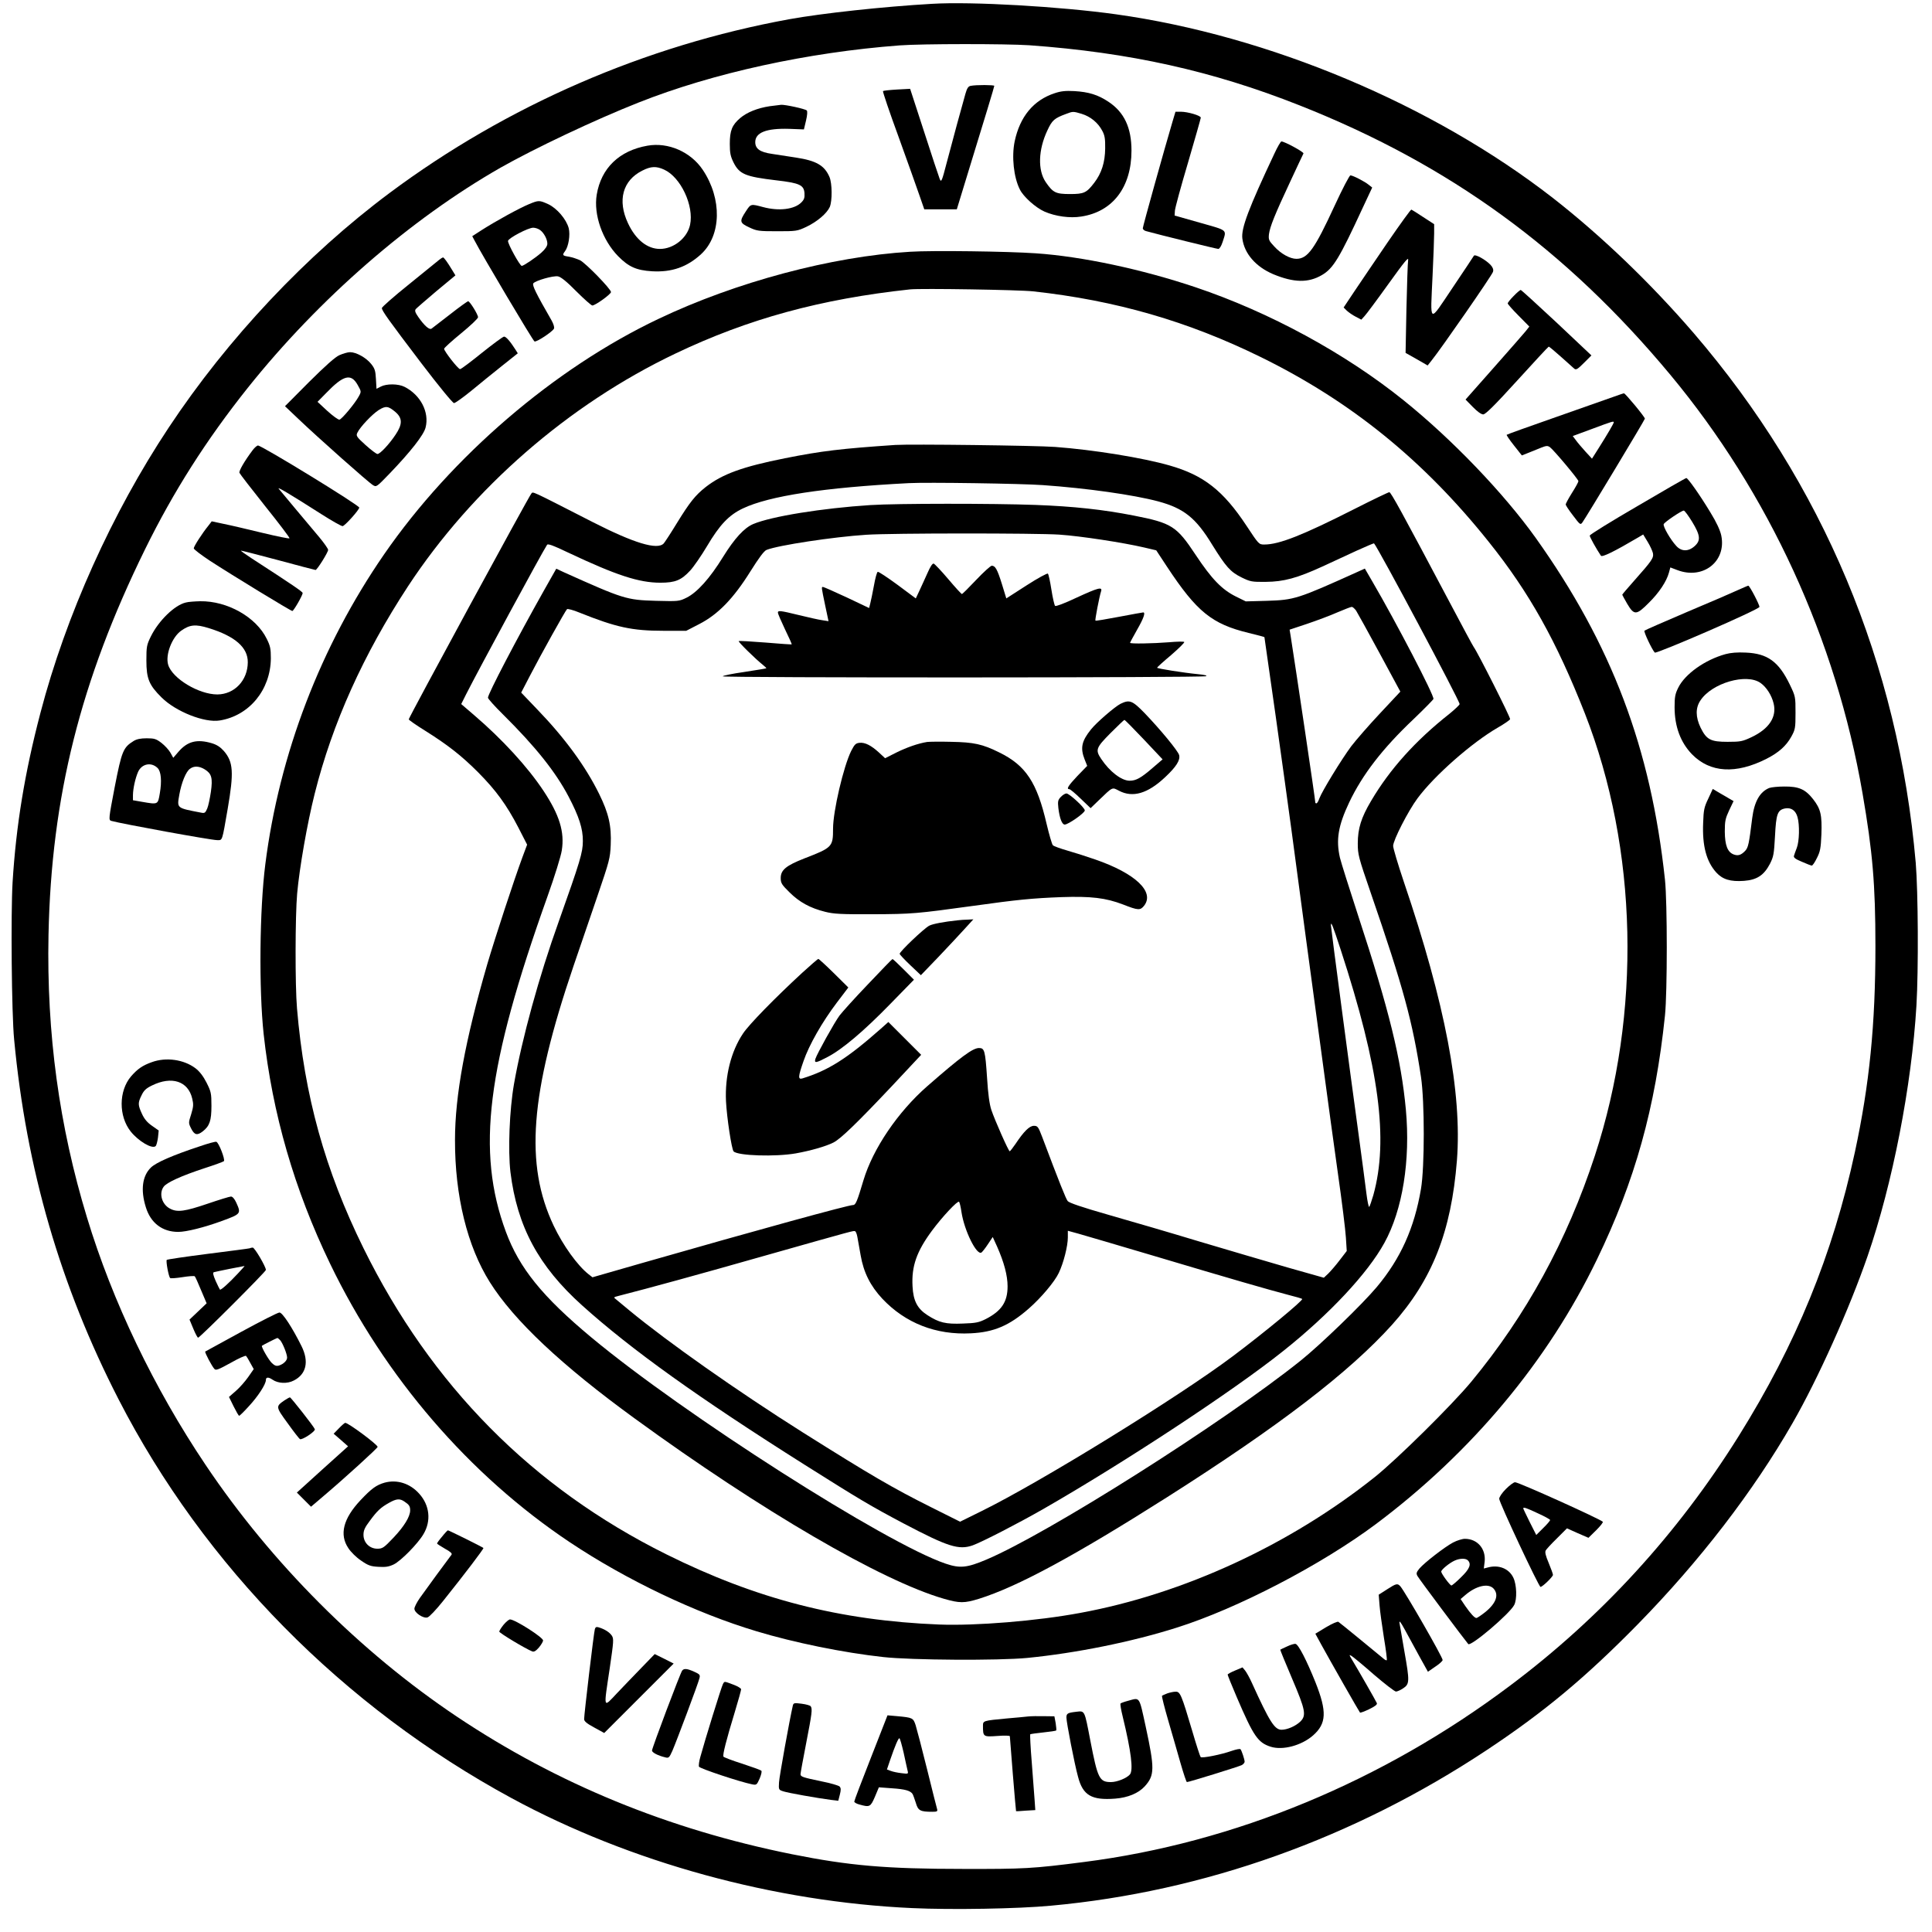 <?xml version="1.0" encoding="UTF-8" standalone="yes"?>
<svg version="1.0" xmlns="http://www.w3.org/2000/svg" width="1024pt" height="1024pt" viewBox="0 0 1366 1366" preserveAspectRatio="xMidYMid meet">
  <g transform="translate(0,1366) scale(0.1,-0.1)" fill="#000000" stroke="none">
    <path d="M6590 13633 c-347 -20 -778 -67 -1010 -109 -1020 -186 -1997 -611
-2825 -1228 -589 -439 -1146 -1031 -1562 -1659 -401 -604 -727 -1329 -907
-2017 -112 -427 -172 -796 -197 -1198 -13 -221 -7 -930 11 -1112 86 -914 327
-1743 739 -2545 605 -1177 1587 -2173 2779 -2819 838 -454 1856 -733 2832
-777 278 -13 748 -5 980 17 1084 99 2141 477 3080 1099 406 269 700 514 1070
891 439 448 817 940 1094 1422 180 313 403 811 531 1182 176 510 311 1202 345
1770 15 254 12 806 -5 1010 -123 1408 -657 2682 -1570 3745 -306 355 -652 687
-995 955 -850 661 -2008 1148 -3090 1299 -395 55 -1019 91 -1300 74z m688
-293 c708 -51 1294 -181 1908 -424 1061 -419 1884 -1017 2624 -1906 696 -837
1171 -1870 1359 -2960 71 -412 91 -642 91 -1080 0 -555 -42 -976 -145 -1455
-157 -727 -417 -1361 -822 -2009 -432 -691 -973 -1282 -1616 -1764 -901 -677
-1948 -1111 -3012 -1247 -365 -47 -424 -50 -855 -49 -545 0 -807 23 -1211 104
-874 176 -1659 498 -2369 973 -683 457 -1311 1086 -1776 1779 -365 543 -659
1156 -839 1750 -197 647 -286 1302 -272 1998 20 976 226 1796 682 2725 201
409 433 774 727 1143 503 630 1149 1192 1788 1557 240 136 666 338 975 460
527 209 1197 355 1845 404 159 12 752 12 918 1z"/>
    <path d="M6863 13053 c-17 -3 -26 -17 -37 -56 -24 -83 -91 -330 -132 -486 -35
-135 -39 -143 -50 -116 -6 15 -56 165 -110 333 l-99 304 -93 -5 c-52 -3 -96
-8 -99 -11 -3 -3 46 -149 110 -323 63 -175 130 -362 148 -415 l34 -98 115 0
115 0 59 193 c145 472 206 673 206 680 0 7 -128 8 -167 0z"/>
    <path d="M7457 13001 c-150 -49 -246 -166 -283 -341 -22 -107 -7 -254 37 -340
25 -51 111 -128 174 -156 78 -34 180 -48 260 -35 223 34 355 208 355 466 0
162 -51 271 -162 345 -75 50 -140 70 -243 76 -61 3 -94 0 -138 -15z m191 -146
c62 -19 115 -62 145 -119 18 -33 22 -57 21 -126 -1 -97 -25 -174 -77 -242 -55
-72 -73 -80 -172 -80 -101 0 -120 10 -171 84 -58 85 -53 229 11 365 34 74 50
87 134 118 47 18 49 18 109 0z"/>
    <path d="M5442 12909 c-86 -13 -161 -43 -209 -84 -57 -49 -73 -88 -73 -182 0
-65 5 -88 26 -131 42 -84 84 -101 303 -127 164 -19 195 -33 199 -91 2 -32 -2
-45 -22 -65 -49 -50 -160 -63 -271 -33 -87 23 -86 24 -122 -31 -46 -70 -44
-81 25 -113 53 -25 66 -27 197 -27 136 0 142 1 206 31 78 37 146 96 166 141
18 44 17 165 -2 211 -35 82 -93 116 -238 138 -56 9 -132 20 -169 26 -84 12
-118 36 -118 83 0 68 79 99 240 94 l104 -4 15 63 c9 38 11 66 5 71 -10 11
-153 42 -181 40 -10 -1 -46 -6 -81 -10z"/>
    <path d="M8291 12803 c-59 -199 -211 -744 -211 -757 0 -7 10 -17 23 -20 85
-24 499 -126 511 -126 8 0 21 20 30 48 29 91 41 80 -159 137 l-180 51 2 34 c1
19 43 173 93 341 49 168 90 311 90 317 0 15 -93 42 -141 42 l-38 0 -20 -67z"/>
    <path d="M9010 12573 c-180 -382 -236 -528 -226 -600 14 -107 96 -200 219
-252 145 -60 247 -62 343 -6 81 47 124 119 290 478 l66 141 -24 19 c-29 24
-113 67 -130 67 -7 0 -57 -96 -111 -213 -142 -308 -191 -377 -271 -377 -45 0
-110 36 -156 87 -39 41 -42 49 -38 87 7 53 41 138 150 371 49 105 91 195 94
200 4 10 -134 85 -156 85 -5 0 -28 -39 -50 -87z"/>
    <path d="M4578 12630 c-200 -35 -328 -159 -359 -347 -23 -140 40 -320 151
-434 75 -76 129 -100 240 -107 140 -8 248 30 347 121 144 133 149 391 12 596
-85 127 -244 197 -391 171z m117 -169 c118 -53 213 -256 184 -391 -20 -93
-116 -170 -213 -170 -90 0 -172 66 -226 182 -76 162 -37 303 102 372 61 31 98
32 153 7z"/>
    <path d="M3739 12216 c-66 -27 -235 -120 -332 -182 l-68 -44 17 -32 c51 -99
410 -704 423 -712 12 -8 130 70 138 91 4 9 -4 34 -17 57 -111 193 -139 250
-129 263 18 20 140 55 174 49 21 -4 61 -36 130 -106 55 -55 106 -100 113 -100
21 0 132 80 132 95 0 21 -178 204 -219 225 -20 9 -55 21 -78 25 -47 7 -49 11
-28 39 25 33 38 116 26 163 -17 63 -83 140 -144 169 -64 29 -68 29 -138 0z
m79 -182 c27 -19 52 -65 52 -97 0 -16 -14 -38 -41 -62 -41 -37 -127 -95 -140
-95 -13 0 -101 159 -97 177 4 20 142 93 178 93 14 0 36 -7 48 -16z"/>
    <path d="M9812 11948 c-87 -128 -194 -285 -236 -348 l-76 -114 22 -22 c13 -12
41 -32 63 -43 l40 -21 21 23 c12 12 88 114 169 227 120 167 146 198 141 170
-3 -19 -8 -174 -12 -345 l-6 -310 78 -44 78 -45 30 38 c64 79 427 602 432 624
5 16 -1 31 -17 49 -35 37 -109 78 -118 65 -3 -6 -71 -108 -151 -227 -171 -254
-157 -263 -141 90 6 127 11 259 11 295 l0 65 -77 50 c-42 28 -79 51 -84 53 -4
2 -79 -102 -167 -230z"/>
    <path d="M6435 11880 c-554 -33 -1232 -214 -1780 -475 -735 -349 -1461 -972
-1939 -1664 -450 -652 -741 -1412 -840 -2191 -41 -322 -46 -882 -12 -1200 62
-565 217 -1100 470 -1625 387 -802 984 -1495 1696 -1970 399 -266 889 -500
1320 -629 265 -80 612 -151 895 -182 198 -22 815 -26 1020 -6 343 34 737 113
1055 214 429 135 1022 444 1408 732 677 507 1216 1152 1563 1871 269 556 413
1071 481 1725 17 163 17 802 0 960 -100 933 -377 1663 -914 2417 -227 317
-590 696 -933 972 -415 334 -949 624 -1472 800 -381 128 -805 218 -1129 240
-199 14 -736 21 -889 11z m870 -280 c584 -64 1093 -211 1610 -465 637 -313
1150 -729 1611 -1306 286 -357 479 -703 680 -1214 375 -958 401 -2118 70
-3127 -197 -601 -484 -1126 -874 -1598 -137 -165 -523 -546 -680 -672 -603
-481 -1355 -828 -2085 -962 -305 -57 -738 -92 -997 -82 -702 28 -1293 180
-1930 497 -947 471 -1662 1194 -2140 2164 -272 552 -418 1077 -470 1695 -14
162 -13 655 1 812 16 180 71 496 124 706 125 499 345 986 660 1467 456 694
1135 1285 1890 1645 515 246 1028 386 1660 454 77 8 771 -3 870 -14z"/>
    <path d="M6330 10514 c-383 -26 -519 -42 -780 -94 -301 -60 -443 -112 -561
-204 -73 -58 -111 -105 -204 -256 -42 -69 -84 -133 -92 -142 -44 -49 -211 2
-503 151 -454 232 -419 216 -434 200 -17 -18 -866 -1582 -866 -1595 1 -5 51
-40 112 -78 163 -102 260 -178 378 -296 127 -128 202 -231 285 -391 l62 -121
-34 -91 c-59 -160 -191 -562 -248 -755 -156 -538 -228 -928 -228 -1242 -1
-395 87 -752 246 -1005 170 -271 508 -589 1027 -966 893 -650 1743 -1146 2184
-1273 111 -32 144 -32 248 0 274 86 675 303 1328 717 795 505 1289 884 1592
1220 284 317 419 658 459 1162 37 478 -83 1110 -376 1972 -41 122 -75 236 -75
252 0 40 106 247 172 336 119 161 385 395 569 501 45 26 83 52 86 59 4 11
-231 476 -257 510 -5 6 -80 145 -167 310 -343 647 -418 784 -430 785 -6 0
-117 -53 -245 -118 -367 -186 -533 -252 -639 -252 -38 0 -39 1 -126 133 -164
248 -302 357 -544 426 -188 54 -538 111 -809 131 -133 10 -1023 21 -1130 14z
m1045 -284 c310 -22 637 -68 814 -115 181 -49 266 -116 382 -307 97 -156 128
-191 206 -230 64 -31 73 -33 173 -32 127 1 222 27 401 109 66 30 173 80 240
111 67 30 122 54 124 52 29 -31 605 -1112 605 -1136 0 -6 -33 -37 -72 -69
-241 -190 -422 -392 -554 -616 -70 -118 -94 -195 -94 -301 0 -78 5 -97 91
-347 232 -673 297 -914 356 -1304 26 -175 26 -635 0 -790 -47 -278 -144 -493
-312 -694 -103 -123 -400 -410 -540 -522 -550 -440 -1784 -1221 -2221 -1406
-137 -58 -186 -63 -287 -29 -421 142 -1849 1053 -2506 1600 -347 289 -509 490
-604 746 -211 570 -137 1166 295 2375 50 140 94 282 100 322 21 131 -17 252
-129 421 -113 171 -294 367 -490 535 l-92 79 34 68 c88 174 536 1002 573 1058
6 9 43 -4 147 -54 341 -161 502 -214 654 -214 106 0 148 18 211 86 25 27 78
104 118 171 90 152 155 221 254 268 187 89 576 148 1173 179 127 7 797 -3 950
-14z"/>
    <path d="M6155 10089 c-342 -22 -701 -80 -829 -134 -64 -27 -132 -101 -214
-233 -93 -151 -183 -251 -258 -288 -53 -26 -57 -26 -217 -22 -208 6 -229 13
-648 201 l-56 26 -86 -152 c-193 -343 -397 -733 -397 -760 0 -7 47 -60 106
-118 230 -228 372 -406 464 -581 74 -141 102 -228 101 -315 0 -80 -19 -142
-170 -567 -141 -393 -260 -828 -317 -1151 -32 -183 -43 -469 -25 -622 47 -384
199 -666 506 -942 350 -315 823 -653 1575 -1128 390 -246 464 -290 700 -415
312 -164 389 -189 488 -154 66 24 317 153 499 257 575 330 1343 835 1696 1117
326 259 597 549 715 764 129 234 185 584 152 943 -33 356 -119 706 -337 1370
-63 193 -121 377 -129 410 -29 127 -13 226 65 391 94 198 237 383 457 591 73
70 136 134 139 141 8 21 -264 543 -431 829 l-54 93 -53 -24 c-423 -191 -446
-198 -640 -204 l-149 -4 -71 35 c-98 49 -170 123 -284 295 -134 202 -167 224
-438 277 -214 42 -424 65 -694 75 -300 11 -980 11 -1166 -1z m1335 -209 c149
-10 450 -56 600 -91 l85 -20 77 -117 c210 -318 317 -404 576 -467 61 -15 112
-28 112 -30 0 -1 36 -254 80 -561 43 -308 93 -665 110 -794 17 -129 64 -482
105 -785 41 -302 97 -719 125 -925 27 -206 73 -535 100 -730 28 -195 53 -398
56 -450 l6 -95 -50 -65 c-27 -36 -64 -78 -81 -95 l-31 -29 -258 73 c-141 41
-421 123 -622 183 -201 61 -489 145 -640 188 -192 55 -280 85 -291 98 -13 17
-56 123 -181 455 -27 71 -32 77 -58 77 -31 0 -70 -38 -130 -128 -19 -28 -38
-52 -41 -52 -8 0 -104 216 -130 293 -13 40 -23 110 -30 225 -13 195 -18 212
-57 212 -44 0 -128 -62 -366 -270 -208 -182 -384 -442 -451 -665 -44 -148 -55
-175 -73 -175 -34 0 -664 -173 -1495 -411 l-348 -100 -27 21 c-79 62 -181 204
-247 343 -206 434 -168 931 140 1837 46 135 123 360 171 500 82 241 88 261 92
356 6 135 -14 223 -82 361 -96 195 -242 395 -440 600 l-111 116 65 125 c73
141 246 452 259 465 4 4 44 -6 87 -24 262 -105 373 -129 596 -129 l160 0 91
47 c133 68 242 180 362 372 61 97 97 146 115 153 83 33 473 92 705 107 179 12
1198 12 1365 1z m2098 -537 c10 -16 85 -151 166 -301 l147 -272 -144 -154
c-79 -84 -170 -189 -203 -232 -67 -90 -207 -318 -226 -370 -6 -19 -16 -34 -20
-34 -4 0 -8 2 -8 4 0 21 -139 954 -175 1182 l-7 42 123 41 c68 23 165 59 214
81 50 21 95 39 102 39 6 1 20 -11 31 -26z m-109 -2397 c273 -836 340 -1344
231 -1736 -12 -41 -25 -78 -29 -83 -4 -4 -13 39 -20 95 -7 57 -32 247 -56 423
-59 429 -195 1457 -195 1473 0 32 13 -1 69 -172z m-2681 -1856 c20 -131 107
-307 141 -286 6 4 27 30 46 59 l34 51 31 -68 c49 -111 74 -204 74 -281 0 -110
-43 -174 -154 -231 -48 -24 -69 -29 -162 -32 -121 -5 -168 6 -250 59 -72 46
-101 102 -106 204 -8 142 29 247 137 393 74 100 182 215 192 205 4 -4 12 -37
17 -73z m-736 -176 c4 -21 14 -79 23 -129 21 -122 69 -217 153 -307 163 -173
379 -258 627 -245 162 8 271 54 409 175 87 76 183 190 212 252 34 71 64 190
64 251 l0 47 73 -20 c39 -11 281 -82 537 -158 543 -162 807 -238 944 -274 55
-14 101 -27 103 -30 9 -9 -263 -234 -492 -406 -385 -289 -1363 -892 -1779
-1096 l-148 -73 -202 101 c-276 138 -431 229 -911 531 -464 293 -951 636
-1224 861 -40 34 -83 68 -94 78 -21 16 -20 16 18 26 219 56 555 148 1040 286
646 183 616 174 630 171 6 -1 13 -19 17 -41z"/>
    <path d="M6557 9607 c-18 -39 -43 -96 -57 -125 l-25 -53 -129 96 c-71 52 -134
94 -140 92 -6 -2 -18 -46 -27 -98 -10 -52 -21 -108 -26 -126 l-8 -32 -158 75
c-88 41 -163 74 -168 74 -12 0 -12 1 15 -129 l24 -113 -45 7 c-24 3 -98 20
-164 36 -135 33 -149 34 -149 17 0 -7 23 -60 50 -117 28 -57 49 -105 48 -107
-2 -1 -85 4 -186 13 -101 8 -186 13 -189 10 -5 -5 120 -128 171 -168 15 -12
26 -23 24 -24 -2 -2 -72 -13 -155 -26 -84 -12 -153 -26 -153 -31 0 -11 3401
-10 3418 1 8 5 -13 10 -55 14 -104 10 -293 40 -292 46 0 3 45 44 100 90 54 47
96 88 92 92 -5 4 -53 3 -108 -2 -113 -9 -275 -12 -275 -4 0 3 23 45 50 93 47
82 60 122 43 122 -5 0 -81 -14 -171 -31 -90 -17 -165 -30 -167 -27 -4 4 27
167 40 207 11 34 -20 26 -174 -45 -82 -39 -146 -63 -151 -58 -5 5 -17 56 -26
114 -9 58 -20 109 -25 114 -4 5 -72 -32 -151 -83 l-143 -92 -31 101 c-33 106
-47 130 -72 130 -8 0 -58 -45 -110 -100 -52 -55 -97 -100 -101 -100 -4 0 -47
47 -96 105 -49 58 -96 107 -103 110 -9 3 -24 -20 -45 -68z"/>
    <path d="M7923 8684 c-40 -20 -170 -132 -209 -181 -67 -83 -77 -132 -45 -213
l18 -45 -69 -71 c-65 -69 -81 -94 -57 -94 6 0 42 -30 80 -67 l70 -67 57 55
c102 98 94 94 144 68 97 -51 203 -20 326 96 78 73 108 120 99 156 -7 29 -132
180 -244 297 -87 89 -106 97 -170 66z m165 -253 l132 -140 -70 -60 c-83 -72
-118 -91 -163 -91 -57 0 -141 64 -201 154 -43 64 -37 79 66 183 51 51 95 93
98 93 4 0 66 -63 138 -139z"/>
    <path d="M6555 8414 c-62 -10 -141 -37 -218 -75 l-79 -40 -43 40 c-56 51 -99
73 -138 69 -27 -3 -35 -11 -59 -58 -54 -109 -128 -425 -128 -549 0 -128 -5
-134 -202 -210 -130 -51 -168 -82 -168 -139 0 -36 7 -47 62 -101 69 -69 147
-112 253 -138 59 -15 113 -18 335 -17 277 1 311 4 710 59 315 44 417 54 625
62 209 7 312 -5 435 -52 107 -42 122 -43 149 -9 77 98 -61 229 -345 327 -54
19 -142 47 -194 62 -52 15 -100 32 -106 39 -6 6 -26 74 -44 150 -68 294 -147
414 -335 506 -119 59 -179 72 -340 75 -77 2 -153 1 -170 -1z"/>
    <path d="M7500 8025 c-20 -21 -22 -31 -17 -78 9 -74 26 -117 45 -117 25 0 142
82 142 100 0 19 -109 120 -130 120 -9 0 -27 -11 -40 -25z"/>
    <path d="M6770 7153 c-95 -10 -175 -25 -200 -38 -38 -20 -210 -184 -209 -199
1 -6 35 -42 76 -81 l74 -70 125 130 c68 72 151 160 185 198 l61 67 -38 -2
c-22 0 -55 -3 -74 -5z"/>
    <path d="M5672 6782 c-193 -178 -377 -366 -419 -430 -85 -127 -128 -301 -120
-477 6 -118 40 -342 54 -356 31 -31 295 -39 439 -14 106 19 214 50 267 77 51
26 166 137 415 401 l205 219 -116 116 -116 116 -56 -50 c-238 -210 -370 -293
-552 -349 -32 -9 -30 13 8 122 39 114 132 277 235 413 l82 108 -102 101 c-57
56 -106 101 -110 101 -4 0 -55 -44 -114 -98z"/>
    <path d="M6138 6702 c-93 -97 -183 -197 -202 -222 -36 -48 -159 -270 -171
-307 -9 -32 5 -29 85 13 106 55 259 185 443 374 l169 173 -73 73 c-41 41 -76
74 -79 73 -3 0 -80 -80 -172 -177z"/>
    <path d="M3104 11822 c-11 -9 -107 -87 -212 -172 -106 -85 -192 -161 -192
-168 0 -19 45 -82 279 -390 125 -164 222 -282 231 -282 9 0 63 39 121 86 57
47 155 127 217 176 l113 90 -17 27 c-37 58 -66 91 -80 91 -8 0 -78 -52 -157
-115 -78 -63 -147 -115 -154 -115 -14 0 -113 127 -113 144 0 6 54 55 120 109
66 54 120 105 120 114 0 19 -58 113 -70 113 -5 0 -62 -41 -127 -92 -65 -50
-124 -96 -131 -101 -15 -12 -50 18 -94 81 -23 33 -27 46 -18 57 6 7 72 64 145
126 l135 112 -22 36 c-35 58 -59 91 -66 91 -4 -1 -16 -8 -28 -18z"/>
    <path d="M10702 11567 c-23 -23 -42 -47 -42 -52 0 -5 34 -44 77 -87 l76 -77
-26 -33 c-15 -18 -116 -134 -226 -258 l-199 -225 51 -52 c32 -33 60 -53 74
-53 16 0 80 63 240 239 120 132 220 240 223 240 3 1 42 -32 86 -71 44 -40 87
-78 95 -85 13 -10 24 -3 68 41 l53 53 -246 232 c-136 127 -250 231 -254 231
-4 0 -27 -19 -50 -43z"/>
    <path d="M2400 11149 c-30 -13 -98 -74 -215 -190 l-170 -171 99 -94 c132 -126
491 -445 523 -464 24 -15 26 -13 115 79 152 158 244 276 257 328 28 109 -36
231 -149 288 -43 22 -126 23 -167 2 l-31 -16 -4 69 c-3 58 -8 75 -34 107 -35
44 -105 83 -149 83 -16 0 -50 -10 -75 -21z m129 -211 c26 -46 26 -47 8 -80
-26 -49 -121 -163 -137 -165 -8 -2 -46 26 -85 61 l-70 65 60 61 c124 129 177
142 224 58z m268 -192 c49 -43 49 -86 0 -159 -45 -68 -110 -137 -128 -137 -8
0 -46 29 -84 63 -65 59 -69 66 -58 88 19 40 104 130 151 160 50 31 67 29 119
-15z"/>
    <path d="M11410 10855 c-36 -13 -220 -78 -409 -144 -189 -66 -345 -122 -348
-125 -3 -2 20 -36 51 -75 l56 -71 48 19 c26 11 66 27 89 36 36 14 45 15 62 3
26 -19 201 -227 201 -240 0 -6 -20 -43 -45 -82 -25 -40 -45 -77 -45 -83 0 -5
23 -41 52 -78 49 -65 52 -68 66 -49 27 37 442 726 442 734 0 12 -139 180 -148
179 -4 0 -36 -11 -72 -24z m0 -181 c0 -8 -46 -86 -104 -178 l-50 -79 -47 51
c-26 29 -57 65 -68 81 l-21 28 138 51 c142 53 152 56 152 46z"/>
    <path d="M1787 10478 c-58 -77 -99 -148 -94 -161 3 -8 85 -114 182 -236 98
-122 175 -224 172 -227 -3 -4 -90 14 -194 39 -103 25 -226 54 -272 63 l-84 18
-23 -30 c-44 -54 -104 -147 -104 -161 0 -7 51 -46 113 -87 160 -104 573 -356
584 -356 9 0 73 111 73 127 0 9 -75 60 -362 246 -43 28 -76 52 -75 54 2 1 120
-29 262 -67 143 -39 263 -70 266 -70 11 0 89 125 89 142 0 8 -28 48 -62 89
-34 41 -109 130 -167 199 -57 69 -112 134 -120 144 -16 19 75 -35 304 -181 72
-46 138 -83 147 -83 15 0 118 115 118 131 0 17 -689 439 -716 439 -7 0 -24
-15 -37 -32z"/>
    <path d="M11578 10082 c-186 -108 -338 -202 -338 -209 0 -10 46 -93 79 -142 8
-13 94 29 267 131 l32 19 31 -51 c18 -29 34 -65 38 -81 6 -34 -6 -52 -133
-195 -46 -52 -84 -96 -84 -99 0 -2 16 -31 35 -64 49 -83 65 -82 154 8 72 71
124 150 141 212 l10 37 50 -19 c182 -69 348 62 310 245 -8 37 -33 92 -78 165
-75 124 -158 241 -169 241 -5 0 -160 -89 -345 -198z m386 -111 c59 -97 62
-133 17 -173 -44 -39 -93 -38 -129 2 -41 44 -95 138 -89 154 6 15 126 96 142
96 6 0 32 -35 59 -79z"/>
    <path d="M12290 9489 c-36 -17 -198 -87 -360 -155 -162 -69 -299 -129 -303
-133 -7 -7 53 -134 73 -155 11 -11 740 305 740 323 0 17 -70 151 -79 150 -3 0
-35 -14 -71 -30z"/>
    <path d="M1314 9400 c-79 -18 -192 -128 -247 -239 -30 -61 -32 -73 -32 -171 0
-129 19 -174 108 -262 101 -100 304 -180 411 -162 209 34 359 217 361 439 0
68 -4 88 -29 138 -75 154 -279 269 -471 266 -38 -1 -84 -4 -101 -9z m162 -181
c187 -58 277 -137 276 -242 -1 -128 -94 -226 -215 -227 -132 0 -319 113 -348
210 -21 70 27 194 91 240 62 44 102 48 196 19z"/>
    <path d="M12200 9035 c-145 -40 -286 -140 -334 -237 -22 -44 -26 -66 -26 -138
0 -137 42 -249 123 -333 128 -131 310 -142 527 -32 86 44 139 91 175 156 28
51 30 60 30 169 0 114 0 116 -41 201 -78 161 -157 219 -312 225 -57 3 -106 -1
-142 -11z m248 -204 c41 -29 78 -86 92 -144 24 -95 -31 -180 -156 -239 -64
-30 -77 -33 -169 -33 -120 0 -149 15 -191 100 -36 75 -37 140 -1 193 81 123
326 194 425 123z"/>
    <path d="M945 8421 c-74 -46 -84 -70 -134 -326 -43 -225 -44 -233 -24 -239 70
-20 705 -136 748 -136 39 0 34 -14 75 222 44 257 40 330 -27 408 -25 28 -49
44 -85 55 -105 31 -172 14 -236 -60 l-37 -43 -20 36 c-11 20 -40 51 -63 69
-38 29 -51 33 -105 33 -43 0 -71 -6 -92 -19z m169 -191 c25 -24 31 -92 16
-179 -14 -81 -11 -80 -127 -60 l-63 11 0 37 c1 47 16 116 36 163 26 58 93 72
138 28z m334 -10 c48 -30 57 -60 43 -159 -7 -46 -18 -100 -26 -118 -13 -30
-18 -34 -42 -29 -177 34 -172 30 -155 128 15 84 47 164 76 183 28 21 65 19
104 -5z"/>
    <path d="M12510 8089 c-67 -27 -106 -96 -121 -212 -23 -185 -28 -209 -50 -233
-29 -30 -50 -37 -82 -25 -43 17 -61 65 -62 161 0 75 4 93 31 151 l31 65 -26
15 c-14 8 -47 28 -74 43 l-47 28 -32 -69 c-29 -60 -33 -80 -36 -171 -7 -162
23 -273 92 -350 45 -50 101 -67 197 -60 92 7 141 40 183 120 26 51 29 70 36
197 8 157 18 184 71 195 43 8 75 -14 88 -61 16 -55 13 -172 -5 -218 -8 -22
-18 -47 -20 -56 -4 -12 10 -23 56 -42 34 -15 65 -27 70 -27 6 0 22 24 36 53
23 45 28 68 32 167 5 139 -5 181 -59 250 -55 70 -101 90 -204 89 -44 0 -91 -5
-105 -10z"/>
    <path d="M1073 6150 c-65 -23 -101 -48 -147 -101 -87 -103 -88 -280 -2 -389
55 -69 153 -127 177 -103 5 5 12 32 16 60 l5 50 -47 33 c-33 23 -54 47 -71 84
-29 63 -30 78 -3 132 16 34 32 49 73 69 140 69 256 31 285 -92 10 -41 9 -57
-7 -110 -20 -62 -20 -63 0 -103 23 -45 42 -50 82 -19 48 38 61 75 61 180 0 91
-3 101 -35 165 -23 45 -49 79 -78 101 -82 62 -208 80 -309 43z"/>
    <path d="M1415 5556 c-194 -64 -311 -115 -348 -151 -61 -59 -74 -159 -36 -280
34 -112 117 -175 229 -175 58 0 185 32 308 77 137 50 138 52 102 131 -12 26
-26 42 -37 42 -9 0 -84 -23 -166 -51 -159 -54 -213 -62 -264 -35 -58 29 -81
107 -46 155 21 30 124 77 288 131 72 23 134 46 138 50 11 10 -37 135 -54 137
-8 2 -59 -12 -114 -31z"/>
    <path d="M1765 4834 c-5 -2 -138 -19 -295 -39 -156 -20 -287 -39 -291 -43 -7
-8 13 -118 24 -128 3 -4 43 -1 87 6 44 7 84 10 87 6 4 -3 24 -48 45 -99 l39
-92 -60 -57 -61 -58 27 -65 c15 -36 30 -64 34 -63 20 8 479 467 479 479 0 23
-80 159 -93 158 -7 0 -16 -2 -22 -5z m-81 -176 c-63 -68 -123 -122 -129 -116
-2 2 -16 30 -30 61 -18 42 -22 59 -13 62 7 2 58 13 113 24 55 11 102 20 104
20 2 1 -18 -23 -45 -51z"/>
    <path d="M1705 4243 c-137 -75 -252 -138 -254 -139 -5 -5 47 -104 65 -123 10
-12 28 -5 115 43 56 32 105 54 109 49 4 -4 18 -27 30 -50 l24 -43 -39 -56
c-21 -30 -60 -75 -87 -98 l-49 -43 33 -67 c18 -36 35 -66 39 -66 4 0 35 30 69
68 65 70 120 155 120 185 0 21 18 22 47 2 39 -27 104 -30 150 -6 89 45 109
134 55 243 -66 133 -135 238 -156 238 -12 0 -133 -62 -271 -137z m277 -60 c18
-22 48 -97 48 -122 0 -21 -26 -46 -58 -56 -18 -5 -30 -1 -49 17 -23 21 -78
117 -71 123 6 5 103 54 109 55 3 0 13 -8 21 -17z"/>
    <path d="M2010 3758 c-61 -42 -61 -45 24 -161 42 -59 81 -109 87 -112 14 -9
111 55 105 70 -7 19 -169 225 -176 225 -4 0 -22 -10 -40 -22z"/>
    <path d="M2396 3561 l-37 -38 51 -44 51 -45 -181 -163 -181 -164 50 -50 50
-50 87 74 c150 127 384 340 384 349 0 16 -207 170 -229 170 -4 0 -24 -17 -45
-39z"/>
    <path d="M2719 3177 c-58 -17 -91 -40 -171 -125 -121 -129 -150 -242 -85 -338
17 -27 58 -67 90 -88 49 -34 67 -41 122 -44 51 -3 73 0 109 17 51 25 171 147
210 214 56 94 44 204 -30 286 -65 73 -157 102 -245 78z m141 -134 c33 -22 40
-33 40 -62 0 -44 -43 -114 -118 -193 -68 -72 -78 -78 -114 -78 -55 0 -98 43
-98 98 0 31 9 52 44 98 52 71 77 95 136 128 53 30 77 32 110 9z"/>
    <path d="M10647 3132 c-27 -27 -47 -57 -47 -69 0 -26 280 -623 292 -623 14 0
88 72 88 85 0 7 -14 45 -30 84 -22 52 -28 76 -21 89 5 9 41 48 80 86 l70 70
76 -34 76 -33 55 54 c29 29 51 56 46 60 -25 22 -594 279 -620 279 -10 0 -39
-22 -65 -48z m227 -172 c47 -21 86 -43 86 -47 0 -5 -22 -31 -49 -57 l-49 -49
-46 91 c-25 51 -46 94 -46 97 0 11 21 4 104 -35z"/>
    <path d="M3126 2796 c-20 -23 -36 -46 -36 -49 0 -3 25 -19 56 -37 40 -22 53
-34 46 -43 -22 -28 -189 -256 -224 -306 -21 -30 -38 -64 -38 -75 0 -29 62 -70
92 -62 13 3 61 54 109 114 157 196 291 373 287 377 -6 7 -245 125 -251 125 -3
0 -22 -20 -41 -44z"/>
    <path d="M10274 2754 c-60 -32 -202 -142 -238 -184 -22 -27 -24 -35 -14 -53 9
-18 337 -456 359 -481 18 -20 293 214 325 276 21 40 18 143 -6 193 -31 65
-104 94 -182 72 l-27 -7 6 48 c10 91 -51 162 -140 162 -18 0 -56 -12 -83 -26z
m104 -126 c27 -27 13 -61 -48 -120 -32 -32 -63 -58 -68 -58 -10 0 -72 84 -72
98 0 14 59 62 95 78 38 17 78 17 93 2z m182 -200 c40 -44 18 -105 -61 -168
-28 -22 -55 -40 -60 -40 -13 0 -41 30 -79 85 l-33 49 34 29 c76 65 162 85 199
45z"/>
    <path d="M9806 2422 l-58 -37 6 -76 c3 -42 18 -145 31 -229 14 -84 23 -155 20
-158 -3 -3 -13 2 -22 10 -65 54 -310 255 -320 261 -6 4 -45 -13 -87 -38 l-76
-46 42 -77 c58 -106 268 -475 274 -481 2 -2 31 8 64 24 41 20 59 33 55 43 -5
13 -133 237 -178 311 -19 32 -19 33 -1 23 10 -6 82 -65 158 -132 77 -66 147
-120 156 -120 9 0 32 10 51 23 46 30 46 50 9 259 -16 95 -32 187 -35 203 -3
21 8 7 38 -48 23 -42 69 -127 102 -187 l61 -110 52 36 c29 19 52 40 52 47 0
21 -263 478 -298 520 -21 24 -29 22 -96 -21z"/>
    <path d="M3561 2173 c-17 -21 -31 -43 -31 -49 0 -10 190 -124 233 -140 13 -5
26 3 47 27 16 19 29 41 30 50 0 22 -199 149 -234 149 -8 0 -28 -17 -45 -37z"/>
    <path d="M4206 2142 c-7 -20 -76 -603 -76 -637 0 -15 19 -31 71 -59 l71 -39
246 246 245 245 -67 34 -67 33 -92 -95 c-51 -52 -129 -134 -175 -182 -99 -105
-95 -117 -51 177 28 191 29 208 15 230 -16 24 -50 46 -93 59 -16 5 -23 2 -27
-12z"/>
    <path d="M9100 2019 c-24 -11 -46 -21 -48 -23 -1 -2 36 -93 83 -203 96 -225
103 -262 58 -306 -34 -32 -92 -57 -132 -57 -49 0 -85 57 -209 330 -16 36 -38
75 -48 88 l-19 23 -52 -22 c-29 -12 -53 -25 -53 -29 0 -5 29 -77 65 -161 118
-275 149 -320 239 -349 85 -27 218 8 300 80 95 84 99 168 17 375 -63 157 -121
269 -141 272 -8 2 -35 -6 -60 -18z"/>
    <path d="M4823 1848 c-13 -17 -213 -547 -213 -565 0 -14 42 -36 93 -48 25 -7
29 -3 51 46 31 72 183 477 191 512 7 25 3 29 -36 47 -51 23 -73 25 -86 8z"/>
    <path d="M5111 1752 c-10 -18 -129 -402 -159 -513 -9 -30 -13 -62 -10 -70 5
-13 290 -108 376 -125 31 -6 33 -4 53 41 11 26 17 51 12 55 -4 5 -65 27 -135
50 -70 22 -130 45 -133 50 -7 11 21 121 80 314 25 82 45 155 45 162 0 7 -25
22 -55 33 -67 25 -62 25 -74 3z"/>
    <path d="M8253 1687 c-17 -7 -34 -14 -37 -17 -3 -3 17 -82 44 -175 27 -94 67
-230 87 -302 21 -73 41 -133 45 -133 15 0 369 110 388 120 11 6 20 17 20 24 0
16 -21 79 -29 88 -4 5 -31 -1 -61 -11 -76 -27 -212 -54 -221 -44 -4 4 -31 87
-59 183 -77 260 -86 280 -118 279 -15 0 -41 -6 -59 -12z"/>
    <path d="M7977 1635 c-27 -7 -51 -16 -54 -19 -4 -3 3 -45 15 -93 60 -247 76
-379 51 -409 -22 -26 -90 -54 -134 -54 -82 0 -94 25 -146 294 -42 218 -38 210
-100 203 -61 -7 -69 -12 -69 -41 0 -33 57 -328 82 -418 34 -132 96 -168 263
-155 90 7 164 38 209 87 70 78 71 124 6 425 -47 215 -39 203 -123 180z"/>
    <path d="M5605 1598 c-23 -101 -95 -499 -97 -540 -3 -52 -3 -53 32 -64 34 -11
236 -47 336 -60 l51 -6 11 43 c9 35 8 47 -2 58 -8 7 -65 24 -127 36 -134 28
-149 33 -149 51 0 7 18 106 40 219 41 211 45 242 32 261 -4 6 -33 14 -64 18
-54 7 -58 6 -63 -16z"/>
    <path d="M6158 1233 c-65 -165 -118 -304 -118 -311 0 -6 17 -16 38 -21 71 -20
77 -17 108 55 l28 67 94 -7 c91 -6 129 -17 144 -40 4 -6 14 -34 23 -62 16 -56
31 -64 117 -64 33 0 38 3 34 18 -3 9 -35 136 -71 282 -36 146 -73 286 -81 312
-17 52 -22 54 -130 64 l-69 6 -117 -299z m231 35 c12 -57 25 -114 28 -127 6
-24 5 -24 -43 -18 -27 3 -61 10 -76 16 l-27 10 23 68 c34 99 57 153 65 153 4
0 17 -46 30 -102z"/>
    <path d="M7270 1524 c-19 -2 -87 -9 -150 -14 -170 -16 -170 -16 -170 -53 0
-77 2 -78 101 -71 51 4 89 3 89 -2 0 -13 42 -529 44 -530 0 -1 31 1 68 4 l68
4 -5 72 c-3 39 -12 158 -20 265 -9 107 -13 196 -11 199 3 2 44 8 92 13 48 5
89 11 92 14 2 2 0 26 -4 52 l-9 48 -75 1 c-41 1 -91 0 -110 -2z"/>
  </g>
</svg>